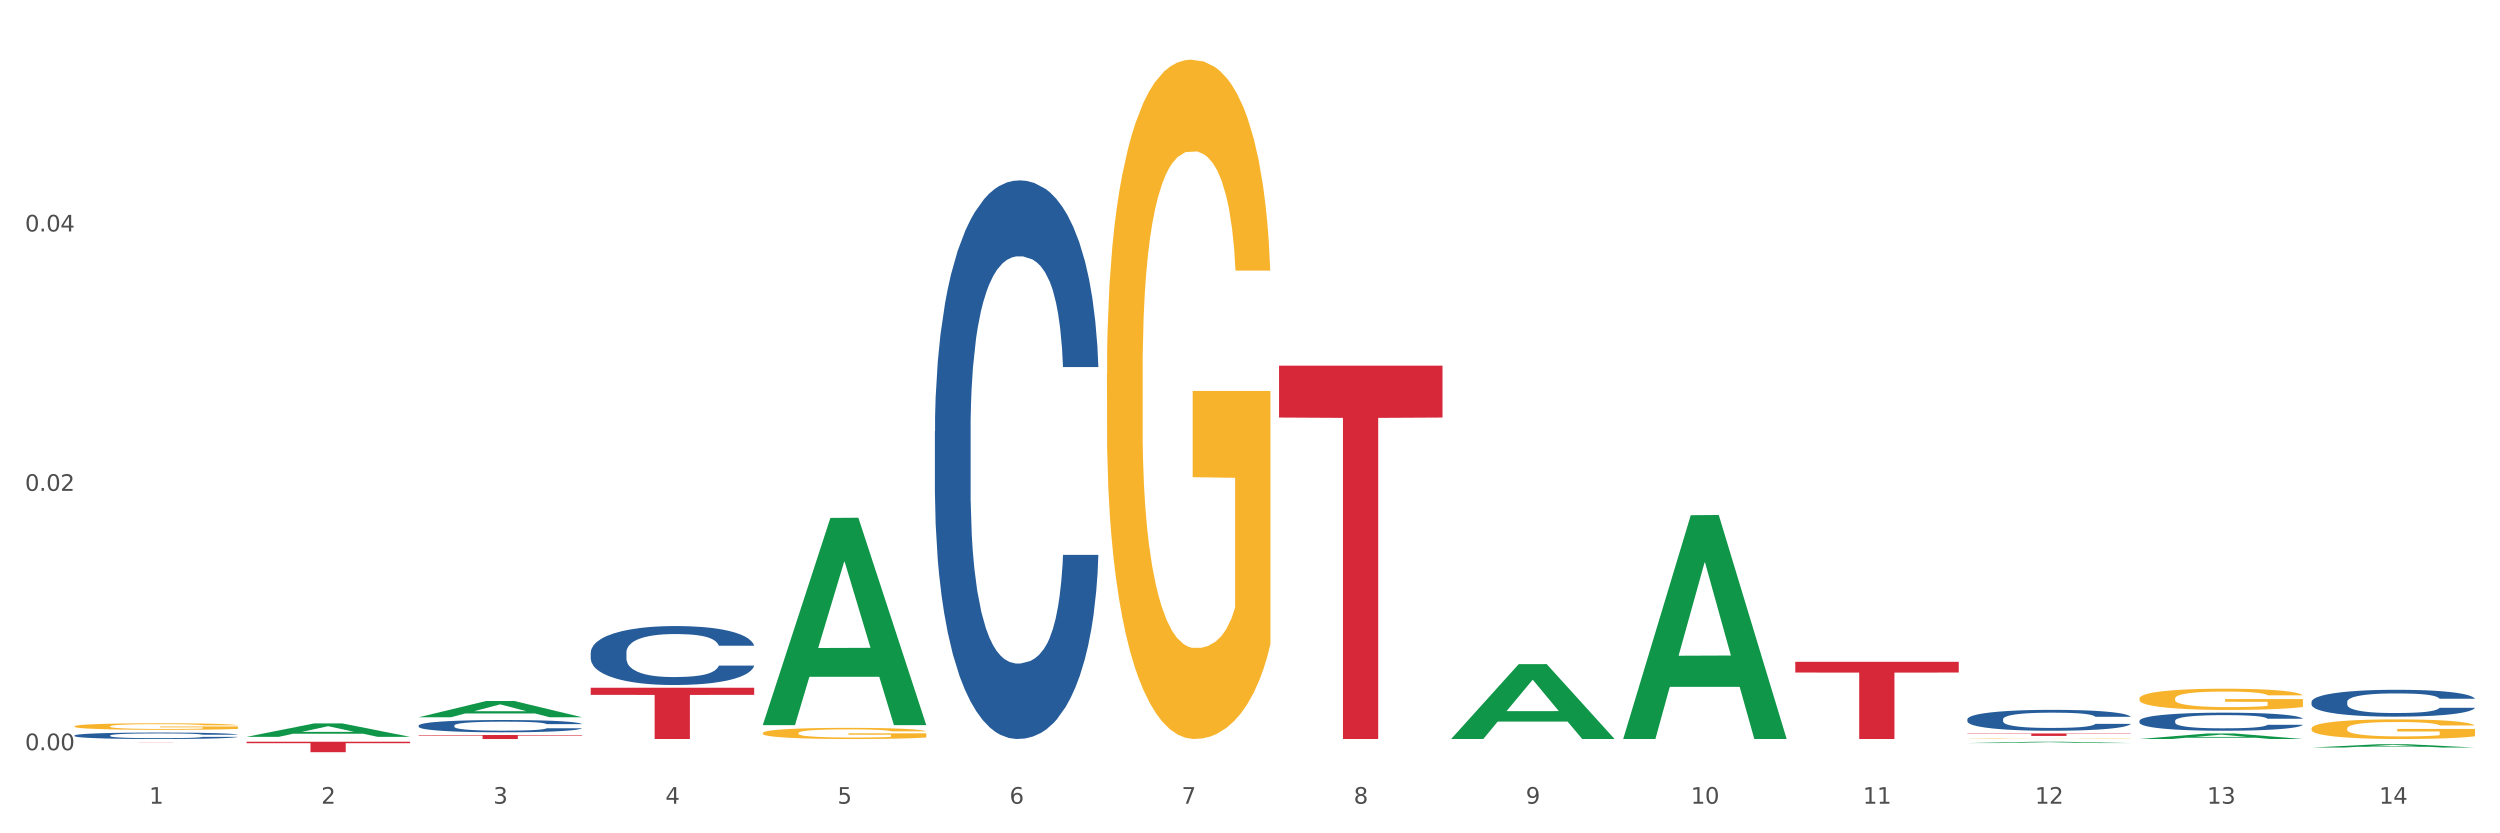 <?xml version="1.0" encoding="utf-8" standalone="no"?>
<!DOCTYPE svg PUBLIC "-//W3C//DTD SVG 1.1//EN"
  "http://www.w3.org/Graphics/SVG/1.1/DTD/svg11.dtd">
<svg xmlns:xlink="http://www.w3.org/1999/xlink" width="1080pt" height="360pt" viewBox="0 0 1080 360" xmlns="http://www.w3.org/2000/svg" version="1.1">
 <rect x="0" y="0" width="1080" height="360" fill="#333333" stroke="none"/>
 <defs>
  <style type="text/css">*{stroke-linejoin: round; stroke-linecap: butt}</style>
 </defs>
 <g id="figure_1">
  <g id="patch_1">
   <path d="M 0 360 
L 1080 360 
L 1080 0 
L 0 0 
z
" style="fill: #ffffff; stroke: #ffffff; stroke-linejoin: miter"/>
  </g>
  <g id="axes_1">
   <g id="matplotlib.axis_1">
    <g id="xtick_1">
     <g id="text_1">
      <!-- 1 -->
      <g style="fill: #4d4d4d" transform="translate(64.432 347.204) scale(0.096 -0.096)">
       <defs>
        <path id="DejaVuSans-31" d="M 794 531 
L 1825 531 
L 1825 4091 
L 703 3866 
L 703 4441 
L 1819 4666 
L 2450 4666 
L 2450 531 
L 3481 531 
L 3481 0 
L 794 0 
L 794 531 
z
" transform="scale(0.016)"/>
       </defs>
       <use xlink:href="#DejaVuSans-31"/>
      </g>
     </g>
    </g>
    <g id="xtick_2">
     <g id="text_2">
      <!-- 2 -->
      <g style="fill: #4d4d4d" transform="translate(138.771 347.204) scale(0.096 -0.096)">
       <defs>
        <path id="DejaVuSans-32" d="M 1228 531 
L 3431 531 
L 3431 0 
L 469 0 
L 469 531 
Q 828 903 1448 1529 
Q 2069 2156 2228 2338 
Q 2531 2678 2651 2914 
Q 2772 3150 2772 3378 
Q 2772 3750 2511 3984 
Q 2250 4219 1831 4219 
Q 1534 4219 1204 4116 
Q 875 4013 500 3803 
L 500 4441 
Q 881 4594 1212 4672 
Q 1544 4750 1819 4750 
Q 2544 4750 2975 4387 
Q 3406 4025 3406 3419 
Q 3406 3131 3298 2873 
Q 3191 2616 2906 2266 
Q 2828 2175 2409 1742 
Q 1991 1309 1228 531 
z
" transform="scale(0.016)"/>
       </defs>
       <use xlink:href="#DejaVuSans-32"/>
      </g>
     </g>
    </g>
    <g id="xtick_3">
     <g id="text_3">
      <!-- 3 -->
      <g style="fill: #4d4d4d" transform="translate(213.109 347.204) scale(0.096 -0.096)">
       <defs>
        <path id="DejaVuSans-33" d="M 2597 2516 
Q 3050 2419 3304 2112 
Q 3559 1806 3559 1356 
Q 3559 666 3084 287 
Q 2609 -91 1734 -91 
Q 1441 -91 1130 -33 
Q 819 25 488 141 
L 488 750 
Q 750 597 1062 519 
Q 1375 441 1716 441 
Q 2309 441 2620 675 
Q 2931 909 2931 1356 
Q 2931 1769 2642 2001 
Q 2353 2234 1838 2234 
L 1294 2234 
L 1294 2753 
L 1863 2753 
Q 2328 2753 2575 2939 
Q 2822 3125 2822 3475 
Q 2822 3834 2567 4026 
Q 2313 4219 1838 4219 
Q 1578 4219 1281 4162 
Q 984 4106 628 3988 
L 628 4550 
Q 988 4650 1302 4700 
Q 1616 4750 1894 4750 
Q 2613 4750 3031 4423 
Q 3450 4097 3450 3541 
Q 3450 3153 3228 2886 
Q 3006 2619 2597 2516 
z
" transform="scale(0.016)"/>
       </defs>
       <use xlink:href="#DejaVuSans-33"/>
      </g>
     </g>
    </g>
    <g id="xtick_4">
     <g id="text_4">
      <!-- 4 -->
      <g style="fill: #4d4d4d" transform="translate(287.448 347.204) scale(0.096 -0.096)">
       <defs>
        <path id="DejaVuSans-34" d="M 2419 4116 
L 825 1625 
L 2419 1625 
L 2419 4116 
z
M 2253 4666 
L 3047 4666 
L 3047 1625 
L 3713 1625 
L 3713 1100 
L 3047 1100 
L 3047 0 
L 2419 0 
L 2419 1100 
L 313 1100 
L 313 1709 
L 2253 4666 
z
" transform="scale(0.016)"/>
       </defs>
       <use xlink:href="#DejaVuSans-34"/>
      </g>
     </g>
    </g>
    <g id="xtick_5">
     <g id="text_5">
      <!-- 5 -->
      <g style="fill: #4d4d4d" transform="translate(361.787 347.204) scale(0.096 -0.096)">
       <defs>
        <path id="DejaVuSans-35" d="M 691 4666 
L 3169 4666 
L 3169 4134 
L 1269 4134 
L 1269 2991 
Q 1406 3038 1543 3061 
Q 1681 3084 1819 3084 
Q 2600 3084 3056 2656 
Q 3513 2228 3513 1497 
Q 3513 744 3044 326 
Q 2575 -91 1722 -91 
Q 1428 -91 1123 -41 
Q 819 9 494 109 
L 494 744 
Q 775 591 1075 516 
Q 1375 441 1709 441 
Q 2250 441 2565 725 
Q 2881 1009 2881 1497 
Q 2881 1984 2565 2268 
Q 2250 2553 1709 2553 
Q 1456 2553 1204 2497 
Q 953 2441 691 2322 
L 691 4666 
z
" transform="scale(0.016)"/>
       </defs>
       <use xlink:href="#DejaVuSans-35"/>
      </g>
     </g>
    </g>
    <g id="xtick_6">
     <g id="text_6">
      <!-- 6 -->
      <g style="fill: #4d4d4d" transform="translate(436.125 347.204) scale(0.096 -0.096)">
       <defs>
        <path id="DejaVuSans-36" d="M 2113 2584 
Q 1688 2584 1439 2293 
Q 1191 2003 1191 1497 
Q 1191 994 1439 701 
Q 1688 409 2113 409 
Q 2538 409 2786 701 
Q 3034 994 3034 1497 
Q 3034 2003 2786 2293 
Q 2538 2584 2113 2584 
z
M 3366 4563 
L 3366 3988 
Q 3128 4100 2886 4159 
Q 2644 4219 2406 4219 
Q 1781 4219 1451 3797 
Q 1122 3375 1075 2522 
Q 1259 2794 1537 2939 
Q 1816 3084 2150 3084 
Q 2853 3084 3261 2657 
Q 3669 2231 3669 1497 
Q 3669 778 3244 343 
Q 2819 -91 2113 -91 
Q 1303 -91 875 529 
Q 447 1150 447 2328 
Q 447 3434 972 4092 
Q 1497 4750 2381 4750 
Q 2619 4750 2861 4703 
Q 3103 4656 3366 4563 
z
" transform="scale(0.016)"/>
       </defs>
       <use xlink:href="#DejaVuSans-36"/>
      </g>
     </g>
    </g>
    <g id="xtick_7">
     <g id="text_7">
      <!-- 7 -->
      <g style="fill: #4d4d4d" transform="translate(510.464 347.204) scale(0.096 -0.096)">
       <defs>
        <path id="DejaVuSans-37" d="M 525 4666 
L 3525 4666 
L 3525 4397 
L 1831 0 
L 1172 0 
L 2766 4134 
L 525 4134 
L 525 4666 
z
" transform="scale(0.016)"/>
       </defs>
       <use xlink:href="#DejaVuSans-37"/>
      </g>
     </g>
    </g>
    <g id="xtick_8">
     <g id="text_8">
      <!-- 8 -->
      <g style="fill: #4d4d4d" transform="translate(584.803 347.204) scale(0.096 -0.096)">
       <defs>
        <path id="DejaVuSans-38" d="M 2034 2216 
Q 1584 2216 1326 1975 
Q 1069 1734 1069 1313 
Q 1069 891 1326 650 
Q 1584 409 2034 409 
Q 2484 409 2743 651 
Q 3003 894 3003 1313 
Q 3003 1734 2745 1975 
Q 2488 2216 2034 2216 
z
M 1403 2484 
Q 997 2584 770 2862 
Q 544 3141 544 3541 
Q 544 4100 942 4425 
Q 1341 4750 2034 4750 
Q 2731 4750 3128 4425 
Q 3525 4100 3525 3541 
Q 3525 3141 3298 2862 
Q 3072 2584 2669 2484 
Q 3125 2378 3379 2068 
Q 3634 1759 3634 1313 
Q 3634 634 3220 271 
Q 2806 -91 2034 -91 
Q 1263 -91 848 271 
Q 434 634 434 1313 
Q 434 1759 690 2068 
Q 947 2378 1403 2484 
z
M 1172 3481 
Q 1172 3119 1398 2916 
Q 1625 2713 2034 2713 
Q 2441 2713 2670 2916 
Q 2900 3119 2900 3481 
Q 2900 3844 2670 4047 
Q 2441 4250 2034 4250 
Q 1625 4250 1398 4047 
Q 1172 3844 1172 3481 
z
" transform="scale(0.016)"/>
       </defs>
       <use xlink:href="#DejaVuSans-38"/>
      </g>
     </g>
    </g>
    <g id="xtick_9">
     <g id="text_9">
      <!-- 9 -->
      <g style="fill: #4d4d4d" transform="translate(659.142 347.204) scale(0.096 -0.096)">
       <defs>
        <path id="DejaVuSans-39" d="M 703 97 
L 703 672 
Q 941 559 1184 500 
Q 1428 441 1663 441 
Q 2288 441 2617 861 
Q 2947 1281 2994 2138 
Q 2813 1869 2534 1725 
Q 2256 1581 1919 1581 
Q 1219 1581 811 2004 
Q 403 2428 403 3163 
Q 403 3881 828 4315 
Q 1253 4750 1959 4750 
Q 2769 4750 3195 4129 
Q 3622 3509 3622 2328 
Q 3622 1225 3098 567 
Q 2575 -91 1691 -91 
Q 1453 -91 1209 -44 
Q 966 3 703 97 
z
M 1959 2075 
Q 2384 2075 2632 2365 
Q 2881 2656 2881 3163 
Q 2881 3666 2632 3958 
Q 2384 4250 1959 4250 
Q 1534 4250 1286 3958 
Q 1038 3666 1038 3163 
Q 1038 2656 1286 2365 
Q 1534 2075 1959 2075 
z
" transform="scale(0.016)"/>
       </defs>
       <use xlink:href="#DejaVuSans-39"/>
      </g>
     </g>
    </g>
    <g id="xtick_10">
     <g id="text_10">
      <!-- 10 -->
      <g style="fill: #4d4d4d" transform="translate(730.426 347.204) scale(0.096 -0.096)">
       <defs>
        <path id="DejaVuSans-30" d="M 2034 4250 
Q 1547 4250 1301 3770 
Q 1056 3291 1056 2328 
Q 1056 1369 1301 889 
Q 1547 409 2034 409 
Q 2525 409 2770 889 
Q 3016 1369 3016 2328 
Q 3016 3291 2770 3770 
Q 2525 4250 2034 4250 
z
M 2034 4750 
Q 2819 4750 3233 4129 
Q 3647 3509 3647 2328 
Q 3647 1150 3233 529 
Q 2819 -91 2034 -91 
Q 1250 -91 836 529 
Q 422 1150 422 2328 
Q 422 3509 836 4129 
Q 1250 4750 2034 4750 
z
" transform="scale(0.016)"/>
       </defs>
       <use xlink:href="#DejaVuSans-31"/>
       <use xlink:href="#DejaVuSans-30" transform="translate(63.623 0)"/>
      </g>
     </g>
    </g>
    <g id="xtick_11">
     <g id="text_11">
      <!-- 11 -->
      <g style="fill: #4d4d4d" transform="translate(804.765 347.204) scale(0.096 -0.096)">
       <use xlink:href="#DejaVuSans-31"/>
       <use xlink:href="#DejaVuSans-31" transform="translate(63.623 0)"/>
      </g>
     </g>
    </g>
    <g id="xtick_12">
     <g id="text_12">
      <!-- 12 -->
      <g style="fill: #4d4d4d" transform="translate(879.104 347.204) scale(0.096 -0.096)">
       <use xlink:href="#DejaVuSans-31"/>
       <use xlink:href="#DejaVuSans-32" transform="translate(63.623 0)"/>
      </g>
     </g>
    </g>
    <g id="xtick_13">
     <g id="text_13">
      <!-- 13 -->
      <g style="fill: #4d4d4d" transform="translate(953.442 347.204) scale(0.096 -0.096)">
       <use xlink:href="#DejaVuSans-31"/>
       <use xlink:href="#DejaVuSans-33" transform="translate(63.623 0)"/>
      </g>
     </g>
    </g>
    <g id="xtick_14">
     <g id="text_14">
      <!-- 14 -->
      <g style="fill: #4d4d4d" transform="translate(1027.781 347.204) scale(0.096 -0.096)">
       <use xlink:href="#DejaVuSans-31"/>
       <use xlink:href="#DejaVuSans-34" transform="translate(63.623 0)"/>
      </g>
     </g>
    </g>
    <g id="xtick_15"/>
    <g id="xtick_16"/>
    <g id="xtick_17"/>
    <g id="xtick_18"/>
    <g id="xtick_19"/>
    <g id="xtick_20"/>
    <g id="xtick_21"/>
    <g id="xtick_22"/>
    <g id="xtick_23"/>
    <g id="xtick_24"/>
    <g id="xtick_25"/>
    <g id="xtick_26"/>
    <g id="xtick_27"/>
   </g>
   <g id="matplotlib.axis_2">
    <g id="ytick_1">
     <g id="text_15">
      <!-- 0.00 -->
      <g style="fill: #4d4d4d" transform="translate(10.8 324.084) scale(0.096 -0.096)">
       <defs>
        <path id="DejaVuSans-2e" d="M 684 794 
L 1344 794 
L 1344 0 
L 684 0 
L 684 794 
z
" transform="scale(0.016)"/>
       </defs>
       <use xlink:href="#DejaVuSans-30"/>
       <use xlink:href="#DejaVuSans-2e" transform="translate(63.623 0)"/>
       <use xlink:href="#DejaVuSans-30" transform="translate(95.41 0)"/>
       <use xlink:href="#DejaVuSans-30" transform="translate(159.033 0)"/>
      </g>
     </g>
    </g>
    <g id="ytick_2">
     <g id="text_16">
      <!-- 0.02 -->
      <g style="fill: #4d4d4d" transform="translate(10.8 212.041) scale(0.096 -0.096)">
       <use xlink:href="#DejaVuSans-30"/>
       <use xlink:href="#DejaVuSans-2e" transform="translate(63.623 0)"/>
       <use xlink:href="#DejaVuSans-30" transform="translate(95.41 0)"/>
       <use xlink:href="#DejaVuSans-32" transform="translate(159.033 0)"/>
      </g>
     </g>
    </g>
    <g id="ytick_3">
     <g id="text_17">
      <!-- 0.04 -->
      <g style="fill: #4d4d4d" transform="translate(10.8 99.997) scale(0.096 -0.096)">
       <use xlink:href="#DejaVuSans-30"/>
       <use xlink:href="#DejaVuSans-2e" transform="translate(63.623 0)"/>
       <use xlink:href="#DejaVuSans-30" transform="translate(95.41 0)"/>
       <use xlink:href="#DejaVuSans-34" transform="translate(159.033 0)"/>
      </g>
     </g>
    </g>
    <g id="ytick_4"/>
    <g id="ytick_5"/>
    <g id="ytick_6"/>
   </g>
   <g id="PolyCollection_1">
    <path d="M 106.514 318.309 
L 106.587 318.303 
L 135.709 312.508 
L 147.795 312.503 
L 177.135 318.32 
L 163.157 318.32 
L 156.823 316.965 
L 126.754 316.965 
L 126.535 316.987 
L 120.42 318.32 
L 106.514 318.32 
L 106.514 318.309 
L 130.54 316.157 
L 153.037 316.152 
L 141.897 313.743 
L 141.752 313.732 
L 141.606 313.748 
L 130.467 316.152 
L 130.54 316.157 
L 106.514 318.309 
z
" clip-path="url(#pa0e591916d)" style="fill: #109648"/>
    <path d="M 180.852 309.852 
L 180.925 309.846 
L 210.048 302.823 
L 222.133 302.817 
L 251.474 309.866 
L 237.495 309.866 
L 231.161 308.224 
L 201.092 308.224 
L 200.874 308.251 
L 194.758 309.866 
L 180.852 309.866 
L 180.852 309.852 
L 204.878 307.245 
L 227.375 307.238 
L 216.236 304.319 
L 216.09 304.306 
L 215.945 304.326 
L 204.806 307.238 
L 204.878 307.245 
L 180.852 309.852 
z
" clip-path="url(#pa0e591916d)" style="fill: #109648"/>
    <path d="M 329.53 313.089 
L 329.603 313.005 
L 358.725 223.739 
L 370.811 223.655 
L 400.152 313.257 
L 386.173 313.257 
L 379.839 292.392 
L 349.77 292.392 
L 349.551 292.729 
L 343.436 313.257 
L 329.53 313.257 
L 329.53 313.089 
L 353.556 279.94 
L 376.053 279.856 
L 364.914 242.753 
L 364.768 242.585 
L 364.622 242.837 
L 353.483 279.856 
L 353.556 279.94 
L 329.53 313.089 
z
" clip-path="url(#pa0e591916d)" style="fill: #109648"/>
    <path d="M 626.885 319.198 
L 626.957 319.167 
L 656.08 286.919 
L 668.166 286.889 
L 697.506 319.258 
L 683.528 319.258 
L 677.194 311.721 
L 647.125 311.721 
L 646.906 311.842 
L 640.791 319.258 
L 626.885 319.258 
L 626.885 319.198 
L 650.911 307.222 
L 673.408 307.192 
L 662.268 293.788 
L 662.123 293.728 
L 661.977 293.819 
L 650.838 307.192 
L 650.911 307.222 
L 626.885 319.198 
z
" clip-path="url(#pa0e591916d)" style="fill: #109648"/>
    <path d="M 701.223 319.077 
L 701.296 318.986 
L 730.419 222.568 
L 742.504 222.477 
L 771.845 319.258 
L 757.866 319.258 
L 751.532 296.722 
L 721.463 296.722 
L 721.245 297.085 
L 715.129 319.258 
L 701.223 319.258 
L 701.223 319.077 
L 725.249 283.272 
L 747.746 283.181 
L 736.607 243.106 
L 736.461 242.924 
L 736.316 243.197 
L 725.177 283.181 
L 725.249 283.272 
L 701.223 319.077 
z
" clip-path="url(#pa0e591916d)" style="fill: #109648"/>
    <path d="M 849.901 321 
L 849.974 320.999 
L 879.096 320.438 
L 891.182 320.437 
L 920.523 321.001 
L 906.544 321.001 
L 900.21 320.87 
L 870.141 320.87 
L 869.922 320.872 
L 863.807 321.001 
L 849.901 321.001 
L 849.901 321 
L 873.927 320.791 
L 896.424 320.791 
L 885.284 320.557 
L 885.139 320.556 
L 884.993 320.558 
L 873.854 320.791 
L 873.927 320.791 
L 849.901 321 
z
" clip-path="url(#pa0e591916d)" style="fill: #109648"/>
    <path d="M 924.24 319.254 
L 924.312 319.252 
L 953.435 316.866 
L 965.52 316.864 
L 994.861 319.258 
L 980.883 319.258 
L 974.548 318.701 
L 944.48 318.701 
L 944.261 318.71 
L 938.145 319.258 
L 924.24 319.258 
L 924.24 319.254 
L 948.265 318.368 
L 970.763 318.366 
L 959.623 317.374 
L 959.478 317.37 
L 959.332 317.376 
L 948.193 318.366 
L 948.265 318.368 
L 924.24 319.254 
z
" clip-path="url(#pa0e591916d)" style="fill: #109648"/>
    <path d="M 998.578 322.942 
L 998.651 322.94 
L 1027.773 321.482 
L 1039.859 321.481 
L 1069.2 322.944 
L 1055.221 322.944 
L 1048.887 322.604 
L 1018.818 322.604 
L 1018.6 322.609 
L 1012.484 322.944 
L 998.578 322.944 
L 998.578 322.942 
L 1022.604 322.4 
L 1045.101 322.399 
L 1033.962 321.793 
L 1033.816 321.79 
L 1033.671 321.794 
L 1022.531 322.399 
L 1022.604 322.4 
L 998.578 322.942 
z
" clip-path="url(#pa0e591916d)" style="fill: #109648"/>
    <path d="M 924.24 301.762 
L 924.323 301.754 
L 924.323 301.452 
L 924.49 301.192 
L 925.323 300.564 
L 926.574 300.045 
L 927.491 299.769 
L 928.408 299.543 
L 929.492 299.316 
L 930.826 299.082 
L 933.244 298.739 
L 934.745 298.563 
L 936.58 298.378 
L 939.915 298.11 
L 942.333 297.96 
L 944.834 297.834 
L 948.92 297.683 
L 951.588 297.616 
L 954.423 297.566 
L 957.841 297.533 
L 960.426 297.524 
L 966.096 297.549 
L 970.932 297.625 
L 973.266 297.683 
L 976.268 297.784 
L 977.852 297.851 
L 980.437 297.985 
L 983.105 298.161 
L 984.939 298.311 
L 987.691 298.596 
L 989.775 298.881 
L 991.693 299.233 
L 992.693 299.476 
L 993.444 299.702 
L 994.111 299.961 
L 994.778 300.372 
L 979.77 300.372 
L 979.186 300.079 
L 978.269 299.802 
L 976.935 299.534 
L 975.768 299.367 
L 973.766 299.157 
L 971.932 299.023 
L 970.014 298.923 
L 967.68 298.839 
L 965.845 298.797 
L 963.261 298.764 
L 958.175 298.772 
L 954.756 298.839 
L 952.422 298.923 
L 950.921 298.998 
L 949.587 299.082 
L 948.086 299.199 
L 946.335 299.375 
L 945.084 299.534 
L 943.834 299.735 
L 942.833 299.936 
L 941.916 300.171 
L 941.165 300.422 
L 940.582 300.682 
L 940.081 301 
L 939.665 301.527 
L 939.665 302.675 
L 939.831 302.934 
L 940.248 303.278 
L 940.749 303.537 
L 941.582 303.847 
L 942.333 304.057 
L 943.75 304.358 
L 945.334 304.609 
L 946.585 304.769 
L 947.836 304.903 
L 950.004 305.087 
L 952.422 305.238 
L 954.506 305.33 
L 957.341 305.413 
L 959.259 305.447 
L 960.926 305.464 
L 965.012 305.464 
L 967.93 305.439 
L 971.182 305.38 
L 973.683 305.305 
L 975.768 305.212 
L 978.102 305.062 
L 979.603 304.919 
L 979.603 303.169 
L 961.26 303.161 
L 961.26 301.996 
L 994.861 301.996 
L 994.861 305.413 
L 993.444 305.589 
L 991.86 305.748 
L 990.192 305.891 
L 987.691 306.067 
L 984.689 306.234 
L 982.021 306.351 
L 979.186 306.452 
L 975.851 306.544 
L 971.515 306.628 
L 968.847 306.661 
L 965.512 306.686 
L 961.593 306.695 
L 958.175 306.678 
L 954.84 306.636 
L 951.338 306.561 
L 947.919 306.452 
L 945.334 306.343 
L 942.75 306.209 
L 939.998 306.033 
L 937.83 305.866 
L 936.163 305.715 
L 934.328 305.522 
L 932.327 305.271 
L 930.826 305.045 
L 929.492 304.81 
L 928.075 304.509 
L 927.074 304.249 
L 926.074 303.923 
L 925.49 303.68 
L 924.823 303.303 
L 924.323 302.775 
L 924.24 301.762 
z
" clip-path="url(#pa0e591916d)" style="fill: #f7b32b"/>
    <path d="M 998.578 314.693 
L 998.662 314.685 
L 998.662 314.406 
L 998.828 314.166 
L 999.662 313.584 
L 1000.913 313.104 
L 1001.83 312.848 
L 1002.747 312.639 
L 1003.831 312.429 
L 1005.165 312.212 
L 1007.583 311.894 
L 1009.084 311.732 
L 1010.918 311.561 
L 1014.253 311.313 
L 1016.671 311.174 
L 1019.173 311.057 
L 1023.258 310.918 
L 1025.926 310.856 
L 1028.761 310.809 
L 1032.18 310.778 
L 1034.765 310.77 
L 1040.434 310.794 
L 1045.27 310.863 
L 1047.605 310.918 
L 1050.607 311.011 
L 1052.191 311.073 
L 1054.775 311.197 
L 1057.444 311.36 
L 1059.278 311.499 
L 1062.029 311.763 
L 1064.114 312.026 
L 1066.032 312.352 
L 1067.032 312.577 
L 1067.783 312.786 
L 1068.45 313.026 
L 1069.117 313.406 
L 1054.108 313.406 
L 1053.525 313.135 
L 1052.608 312.879 
L 1051.274 312.631 
L 1050.106 312.476 
L 1048.105 312.282 
L 1046.271 312.158 
L 1044.353 312.065 
L 1042.019 311.987 
L 1040.184 311.949 
L 1037.599 311.918 
L 1032.513 311.925 
L 1029.095 311.987 
L 1026.76 312.065 
L 1025.259 312.135 
L 1023.925 312.212 
L 1022.425 312.321 
L 1020.674 312.484 
L 1019.423 312.631 
L 1018.172 312.817 
L 1017.172 313.003 
L 1016.255 313.22 
L 1015.504 313.452 
L 1014.92 313.693 
L 1014.42 313.987 
L 1014.003 314.476 
L 1014.003 315.538 
L 1014.17 315.778 
L 1014.587 316.096 
L 1015.087 316.336 
L 1015.921 316.623 
L 1016.671 316.817 
L 1018.089 317.096 
L 1019.673 317.328 
L 1020.924 317.476 
L 1022.174 317.6 
L 1024.342 317.77 
L 1026.76 317.91 
L 1028.845 317.995 
L 1031.68 318.072 
L 1033.597 318.103 
L 1035.265 318.119 
L 1039.35 318.119 
L 1042.269 318.096 
L 1045.52 318.041 
L 1048.022 317.972 
L 1050.106 317.886 
L 1052.441 317.747 
L 1053.942 317.615 
L 1053.942 315.995 
L 1035.598 315.987 
L 1035.598 314.91 
L 1069.2 314.91 
L 1069.2 318.072 
L 1067.783 318.235 
L 1066.198 318.382 
L 1064.531 318.514 
L 1062.029 318.677 
L 1059.028 318.832 
L 1056.36 318.941 
L 1053.525 319.034 
L 1050.19 319.119 
L 1045.854 319.196 
L 1043.186 319.227 
L 1039.851 319.251 
L 1035.932 319.258 
L 1032.513 319.243 
L 1029.178 319.204 
L 1025.676 319.134 
L 1022.258 319.034 
L 1019.673 318.933 
L 1017.088 318.809 
L 1014.337 318.646 
L 1012.169 318.491 
L 1010.501 318.351 
L 1008.667 318.173 
L 1006.666 317.941 
L 1005.165 317.731 
L 1003.831 317.514 
L 1002.414 317.235 
L 1001.413 316.995 
L 1000.413 316.693 
L 999.829 316.468 
L 999.162 316.119 
L 998.662 315.631 
L 998.578 314.693 
z
" clip-path="url(#pa0e591916d)" style="fill: #f7b32b"/>
    <path d="M 255.191 281.9 
L 255.275 281.876 
L 255.275 281.225 
L 255.525 280.341 
L 256.443 278.713 
L 257.612 277.481 
L 259.615 276.039 
L 260.701 275.434 
L 262.12 274.759 
L 265.041 273.666 
L 268.381 272.736 
L 270.718 272.224 
L 272.471 271.899 
L 276.394 271.317 
L 278.648 271.061 
L 280.986 270.852 
L 282.989 270.712 
L 286.328 270.55 
L 288.999 270.48 
L 292.088 270.457 
L 294.676 270.48 
L 298.098 270.573 
L 303.107 270.852 
L 305.027 271.015 
L 307.615 271.294 
L 310.286 271.666 
L 312.457 272.038 
L 314.961 272.573 
L 317.549 273.271 
L 320.053 274.155 
L 321.806 274.969 
L 323.225 275.829 
L 324.477 276.876 
L 325.396 278.016 
L 325.813 278.969 
L 310.537 278.969 
L 310.119 278.109 
L 309.284 277.178 
L 308.45 276.55 
L 307.531 276.039 
L 306.112 275.457 
L 304.86 275.085 
L 302.773 274.643 
L 300.853 274.364 
L 299.267 274.201 
L 297.347 274.062 
L 293.257 273.922 
L 290.335 273.922 
L 288.499 273.969 
L 286.245 274.085 
L 284.325 274.248 
L 282.071 274.527 
L 280.318 274.829 
L 278.565 275.225 
L 277.563 275.504 
L 276.06 276.015 
L 275.059 276.434 
L 273.723 277.155 
L 272.972 277.667 
L 271.636 278.992 
L 271.052 279.969 
L 270.801 280.644 
L 270.634 281.388 
L 270.634 285.016 
L 271.135 286.644 
L 271.553 287.342 
L 272.22 288.133 
L 273.473 289.156 
L 275.309 290.157 
L 277.229 290.878 
L 278.815 291.319 
L 280.318 291.645 
L 281.82 291.901 
L 283.657 292.134 
L 285.159 292.273 
L 287.413 292.413 
L 290.085 292.482 
L 292.172 292.482 
L 296.429 292.366 
L 298.349 292.25 
L 300.185 292.087 
L 302.189 291.831 
L 303.775 291.552 
L 304.693 291.343 
L 306.196 290.901 
L 307.364 290.436 
L 308.366 289.901 
L 309.034 289.436 
L 309.785 288.738 
L 310.37 287.947 
L 310.537 287.528 
L 325.813 287.528 
L 325.479 288.366 
L 324.895 289.18 
L 323.726 290.273 
L 322.808 290.901 
L 321.389 291.668 
L 319.886 292.32 
L 317.799 293.041 
L 315.879 293.576 
L 313.876 294.041 
L 311.705 294.459 
L 307.782 295.041 
L 306.363 295.204 
L 303.358 295.483 
L 301.02 295.646 
L 297.598 295.808 
L 294.092 295.901 
L 290.419 295.925 
L 287.163 295.878 
L 283.573 295.739 
L 281.32 295.599 
L 278.815 295.39 
L 275.893 295.064 
L 273.139 294.669 
L 270.551 294.204 
L 268.13 293.669 
L 265.876 293.064 
L 262.955 292.064 
L 260.784 291.087 
L 259.198 290.18 
L 258.113 289.412 
L 257.028 288.435 
L 256.443 287.761 
L 255.525 286.133 
L 255.191 284.621 
L 255.191 281.9 
z
" clip-path="url(#pa0e591916d)" style="fill: #255c99"/>
    <path d="M 403.869 186.357 
L 403.952 186.136 
L 403.952 179.965 
L 404.202 171.59 
L 405.121 156.162 
L 406.289 144.481 
L 408.293 130.816 
L 409.378 125.085 
L 410.797 118.694 
L 413.719 108.335 
L 417.058 99.519 
L 419.395 94.67 
L 421.148 91.585 
L 425.072 86.075 
L 427.326 83.65 
L 429.663 81.667 
L 431.666 80.344 
L 435.006 78.801 
L 437.677 78.14 
L 440.766 77.92 
L 443.353 78.14 
L 446.776 79.022 
L 451.785 81.667 
L 453.704 83.209 
L 456.292 85.854 
L 458.964 89.381 
L 461.134 92.907 
L 463.638 97.976 
L 466.226 104.588 
L 468.73 112.963 
L 470.483 120.677 
L 471.903 128.832 
L 473.155 138.75 
L 474.073 149.55 
L 474.49 158.586 
L 459.214 158.586 
L 458.797 150.432 
L 457.962 141.615 
L 457.127 135.665 
L 456.209 130.816 
L 454.79 125.306 
L 453.538 121.779 
L 451.451 117.592 
L 449.531 114.947 
L 447.945 113.404 
L 446.025 112.082 
L 441.934 110.759 
L 439.012 110.759 
L 437.176 111.2 
L 434.922 112.302 
L 433.002 113.845 
L 430.748 116.49 
L 428.995 119.355 
L 427.242 123.102 
L 426.24 125.747 
L 424.738 130.595 
L 423.736 134.563 
L 422.401 141.395 
L 421.649 146.244 
L 420.314 158.807 
L 419.729 168.064 
L 419.479 174.455 
L 419.312 181.508 
L 419.312 215.89 
L 419.813 231.319 
L 420.23 237.931 
L 420.898 245.424 
L 422.15 255.122 
L 423.987 264.599 
L 425.907 271.431 
L 427.493 275.619 
L 428.995 278.705 
L 430.498 281.129 
L 432.334 283.333 
L 433.837 284.655 
L 436.091 285.978 
L 438.762 286.639 
L 440.849 286.639 
L 445.106 285.537 
L 447.026 284.435 
L 448.863 282.892 
L 450.866 280.468 
L 452.452 277.823 
L 453.371 275.839 
L 454.873 271.652 
L 456.042 267.244 
L 457.044 262.175 
L 457.711 257.767 
L 458.463 251.155 
L 459.047 243.661 
L 459.214 239.694 
L 474.49 239.694 
L 474.156 247.628 
L 473.572 255.342 
L 472.403 265.701 
L 471.485 271.652 
L 470.066 278.925 
L 468.563 285.096 
L 466.477 291.929 
L 464.557 296.998 
L 462.553 301.406 
L 460.383 305.373 
L 456.459 310.883 
L 455.04 312.426 
L 452.035 315.071 
L 449.698 316.614 
L 446.275 318.156 
L 442.769 319.038 
L 439.096 319.258 
L 435.84 318.818 
L 432.251 317.495 
L 429.997 316.173 
L 427.493 314.189 
L 424.571 311.104 
L 421.816 307.357 
L 419.228 302.949 
L 416.808 297.88 
L 414.554 292.149 
L 411.632 282.672 
L 409.462 273.415 
L 407.875 264.819 
L 406.79 257.546 
L 405.705 248.289 
L 405.121 241.898 
L 404.202 226.47 
L 403.869 212.144 
L 403.869 186.357 
z
" clip-path="url(#pa0e591916d)" style="fill: #255c99"/>
    <path d="M 32.175 317.718 
L 32.258 317.715 
L 32.258 317.644 
L 32.509 317.547 
L 33.427 317.368 
L 34.596 317.233 
L 36.599 317.074 
L 37.684 317.008 
L 39.104 316.934 
L 42.025 316.814 
L 45.364 316.712 
L 47.702 316.655 
L 49.455 316.62 
L 53.378 316.556 
L 55.632 316.528 
L 57.969 316.505 
L 59.973 316.489 
L 63.312 316.471 
L 65.983 316.464 
L 69.072 316.461 
L 71.66 316.464 
L 75.082 316.474 
L 80.091 316.505 
L 82.011 316.522 
L 84.599 316.553 
L 87.27 316.594 
L 89.44 316.635 
L 91.945 316.694 
L 94.533 316.77 
L 97.037 316.867 
L 98.79 316.957 
L 100.209 317.051 
L 101.461 317.166 
L 102.379 317.291 
L 102.797 317.396 
L 87.52 317.396 
L 87.103 317.302 
L 86.268 317.199 
L 85.434 317.13 
L 84.515 317.074 
L 83.096 317.01 
L 81.844 316.97 
L 79.757 316.921 
L 77.837 316.89 
L 76.251 316.872 
L 74.331 316.857 
L 70.241 316.842 
L 67.319 316.842 
L 65.482 316.847 
L 63.229 316.86 
L 61.309 316.878 
L 59.055 316.908 
L 57.302 316.941 
L 55.549 316.985 
L 54.547 317.015 
L 53.044 317.072 
L 52.043 317.118 
L 50.707 317.197 
L 49.956 317.253 
L 48.62 317.399 
L 48.036 317.506 
L 47.785 317.58 
L 47.618 317.662 
L 47.618 318.06 
L 48.119 318.239 
L 48.537 318.316 
L 49.204 318.403 
L 50.457 318.515 
L 52.293 318.625 
L 54.213 318.704 
L 55.799 318.753 
L 57.302 318.788 
L 58.804 318.816 
L 60.641 318.842 
L 62.143 318.857 
L 64.397 318.873 
L 67.069 318.88 
L 69.155 318.88 
L 73.413 318.868 
L 75.333 318.855 
L 77.169 318.837 
L 79.173 318.809 
L 80.759 318.778 
L 81.677 318.755 
L 83.18 318.707 
L 84.348 318.656 
L 85.35 318.597 
L 86.018 318.546 
L 86.769 318.469 
L 87.353 318.382 
L 87.52 318.336 
L 102.797 318.336 
L 102.463 318.428 
L 101.879 318.518 
L 100.71 318.638 
L 99.792 318.707 
L 98.372 318.791 
L 96.87 318.862 
L 94.783 318.942 
L 92.863 319 
L 90.86 319.051 
L 88.689 319.097 
L 84.766 319.161 
L 83.347 319.179 
L 80.341 319.21 
L 78.004 319.228 
L 74.581 319.246 
L 71.075 319.256 
L 67.402 319.258 
L 64.147 319.253 
L 60.557 319.238 
L 58.303 319.223 
L 55.799 319.2 
L 52.877 319.164 
L 50.123 319.12 
L 47.535 319.069 
L 45.114 319.011 
L 42.86 318.944 
L 39.938 318.834 
L 37.768 318.727 
L 36.182 318.627 
L 35.097 318.543 
L 34.011 318.436 
L 33.427 318.362 
L 32.509 318.183 
L 32.175 318.017 
L 32.175 317.718 
z
" clip-path="url(#pa0e591916d)" style="fill: #255c99"/>
    <path d="M 180.852 313.431 
L 180.936 313.426 
L 180.936 313.29 
L 181.186 313.106 
L 182.105 312.766 
L 183.273 312.509 
L 185.277 312.209 
L 186.362 312.082 
L 187.781 311.942 
L 190.703 311.714 
L 194.042 311.52 
L 196.379 311.413 
L 198.132 311.345 
L 202.056 311.224 
L 204.31 311.171 
L 206.647 311.127 
L 208.65 311.098 
L 211.989 311.064 
L 214.661 311.049 
L 217.749 311.044 
L 220.337 311.049 
L 223.76 311.069 
L 228.768 311.127 
L 230.688 311.161 
L 233.276 311.219 
L 235.947 311.297 
L 238.118 311.374 
L 240.622 311.486 
L 243.21 311.631 
L 245.714 311.816 
L 247.467 311.985 
L 248.886 312.165 
L 250.139 312.383 
L 251.057 312.621 
L 251.474 312.82 
L 236.198 312.82 
L 235.78 312.64 
L 234.946 312.446 
L 234.111 312.315 
L 233.193 312.209 
L 231.774 312.087 
L 230.521 312.01 
L 228.434 311.917 
L 226.514 311.859 
L 224.928 311.825 
L 223.008 311.796 
L 218.918 311.767 
L 215.996 311.767 
L 214.16 311.777 
L 211.906 311.801 
L 209.986 311.835 
L 207.732 311.893 
L 205.979 311.956 
L 204.226 312.039 
L 203.224 312.097 
L 201.722 312.204 
L 200.72 312.291 
L 199.384 312.441 
L 198.633 312.548 
L 197.297 312.825 
L 196.713 313.028 
L 196.463 313.169 
L 196.296 313.324 
L 196.296 314.081 
L 196.797 314.42 
L 197.214 314.566 
L 197.882 314.731 
L 199.134 314.944 
L 200.97 315.153 
L 202.89 315.303 
L 204.476 315.395 
L 205.979 315.463 
L 207.482 315.516 
L 209.318 315.565 
L 210.821 315.594 
L 213.075 315.623 
L 215.746 315.638 
L 217.833 315.638 
L 222.09 315.613 
L 224.01 315.589 
L 225.847 315.555 
L 227.85 315.502 
L 229.436 315.444 
L 230.354 315.4 
L 231.857 315.308 
L 233.026 315.211 
L 234.027 315.099 
L 234.695 315.002 
L 235.447 314.857 
L 236.031 314.692 
L 236.198 314.605 
L 251.474 314.605 
L 251.14 314.779 
L 250.556 314.949 
L 249.387 315.177 
L 248.469 315.308 
L 247.05 315.468 
L 245.547 315.604 
L 243.46 315.754 
L 241.54 315.866 
L 239.537 315.963 
L 237.367 316.05 
L 233.443 316.171 
L 232.024 316.205 
L 229.019 316.263 
L 226.681 316.297 
L 223.259 316.331 
L 219.753 316.351 
L 216.08 316.356 
L 212.824 316.346 
L 209.235 316.317 
L 206.981 316.288 
L 204.476 316.244 
L 201.555 316.176 
L 198.8 316.094 
L 196.212 315.997 
L 193.791 315.885 
L 191.538 315.759 
L 188.616 315.55 
L 186.445 315.347 
L 184.859 315.158 
L 183.774 314.997 
L 182.689 314.794 
L 182.105 314.653 
L 181.186 314.314 
L 180.852 313.998 
L 180.852 313.431 
z
" clip-path="url(#pa0e591916d)" style="fill: #255c99"/>
    <path d="M 924.24 311.383 
L 924.323 311.376 
L 924.323 311.176 
L 924.573 310.905 
L 925.492 310.406 
L 926.66 310.028 
L 928.664 309.586 
L 929.749 309.4 
L 931.168 309.193 
L 934.09 308.858 
L 937.429 308.573 
L 939.766 308.416 
L 941.519 308.316 
L 945.443 308.137 
L 947.697 308.059 
L 950.034 307.995 
L 952.037 307.952 
L 955.377 307.902 
L 958.048 307.881 
L 961.136 307.874 
L 963.724 307.881 
L 967.147 307.909 
L 972.155 307.995 
L 974.075 308.045 
L 976.663 308.13 
L 979.335 308.244 
L 981.505 308.359 
L 984.009 308.523 
L 986.597 308.737 
L 989.101 309.008 
L 990.854 309.257 
L 992.273 309.521 
L 993.526 309.842 
L 994.444 310.192 
L 994.861 310.484 
L 979.585 310.484 
L 979.168 310.221 
L 978.333 309.935 
L 977.498 309.743 
L 976.58 309.586 
L 975.161 309.407 
L 973.908 309.293 
L 971.822 309.158 
L 969.902 309.072 
L 968.316 309.022 
L 966.396 308.979 
L 962.305 308.936 
L 959.383 308.936 
L 957.547 308.951 
L 955.293 308.986 
L 953.373 309.036 
L 951.119 309.122 
L 949.366 309.215 
L 947.613 309.336 
L 946.611 309.422 
L 945.109 309.578 
L 944.107 309.707 
L 942.771 309.928 
L 942.02 310.085 
L 940.685 310.492 
L 940.1 310.791 
L 939.85 310.998 
L 939.683 311.226 
L 939.683 312.339 
L 940.184 312.839 
L 940.601 313.053 
L 941.269 313.295 
L 942.521 313.609 
L 944.358 313.916 
L 946.278 314.137 
L 947.864 314.272 
L 949.366 314.372 
L 950.869 314.451 
L 952.705 314.522 
L 954.208 314.565 
L 956.462 314.608 
L 959.133 314.629 
L 961.22 314.629 
L 965.477 314.593 
L 967.397 314.558 
L 969.234 314.508 
L 971.237 314.429 
L 972.823 314.344 
L 973.742 314.28 
L 975.244 314.144 
L 976.413 314.001 
L 977.415 313.837 
L 978.082 313.695 
L 978.834 313.481 
L 979.418 313.238 
L 979.585 313.11 
L 994.861 313.11 
L 994.527 313.366 
L 993.943 313.616 
L 992.774 313.951 
L 991.856 314.144 
L 990.437 314.379 
L 988.934 314.579 
L 986.847 314.8 
L 984.927 314.964 
L 982.924 315.107 
L 980.754 315.236 
L 976.83 315.414 
L 975.411 315.464 
L 972.406 315.549 
L 970.069 315.599 
L 966.646 315.649 
L 963.14 315.678 
L 959.467 315.685 
L 956.211 315.671 
L 952.622 315.628 
L 950.368 315.585 
L 947.864 315.521 
L 944.942 315.421 
L 942.187 315.3 
L 939.599 315.157 
L 937.178 314.993 
L 934.925 314.807 
L 932.003 314.501 
L 929.832 314.201 
L 928.246 313.923 
L 927.161 313.687 
L 926.076 313.388 
L 925.492 313.181 
L 924.573 312.682 
L 924.24 312.218 
L 924.24 311.383 
z
" clip-path="url(#pa0e591916d)" style="fill: #255c99"/>
    <path d="M 849.901 310.712 
L 849.984 310.703 
L 849.984 310.472 
L 850.235 310.159 
L 851.153 309.581 
L 852.322 309.144 
L 854.325 308.633 
L 855.41 308.418 
L 856.829 308.179 
L 859.751 307.791 
L 863.09 307.461 
L 865.428 307.28 
L 867.181 307.164 
L 871.104 306.958 
L 873.358 306.867 
L 875.695 306.793 
L 877.699 306.743 
L 881.038 306.686 
L 883.709 306.661 
L 886.798 306.653 
L 889.386 306.661 
L 892.808 306.694 
L 897.817 306.793 
L 899.737 306.851 
L 902.325 306.95 
L 904.996 307.082 
L 907.166 307.214 
L 909.671 307.403 
L 912.258 307.651 
L 914.763 307.964 
L 916.516 308.253 
L 917.935 308.558 
L 919.187 308.93 
L 920.105 309.334 
L 920.523 309.672 
L 905.246 309.672 
L 904.829 309.367 
L 903.994 309.037 
L 903.159 308.814 
L 902.241 308.633 
L 900.822 308.426 
L 899.57 308.294 
L 897.483 308.138 
L 895.563 308.039 
L 893.977 307.981 
L 892.057 307.931 
L 887.966 307.882 
L 885.045 307.882 
L 883.208 307.898 
L 880.954 307.94 
L 879.034 307.997 
L 876.78 308.096 
L 875.027 308.204 
L 873.274 308.344 
L 872.273 308.443 
L 870.77 308.624 
L 869.768 308.773 
L 868.433 309.029 
L 867.681 309.21 
L 866.346 309.68 
L 865.761 310.027 
L 865.511 310.266 
L 865.344 310.53 
L 865.344 311.817 
L 865.845 312.395 
L 866.262 312.642 
L 866.93 312.923 
L 868.182 313.286 
L 870.019 313.641 
L 871.939 313.896 
L 873.525 314.053 
L 875.027 314.169 
L 876.53 314.259 
L 878.367 314.342 
L 879.869 314.391 
L 882.123 314.441 
L 884.794 314.466 
L 886.881 314.466 
L 891.139 314.424 
L 893.059 314.383 
L 894.895 314.325 
L 896.899 314.235 
L 898.485 314.136 
L 899.403 314.061 
L 900.905 313.905 
L 902.074 313.74 
L 903.076 313.55 
L 903.744 313.385 
L 904.495 313.137 
L 905.079 312.857 
L 905.246 312.708 
L 920.523 312.708 
L 920.189 313.005 
L 919.604 313.294 
L 918.436 313.682 
L 917.517 313.905 
L 916.098 314.177 
L 914.596 314.408 
L 912.509 314.664 
L 910.589 314.853 
L 908.585 315.018 
L 906.415 315.167 
L 902.491 315.373 
L 901.072 315.431 
L 898.067 315.53 
L 895.73 315.588 
L 892.307 315.645 
L 888.801 315.678 
L 885.128 315.687 
L 881.873 315.67 
L 878.283 315.621 
L 876.029 315.571 
L 873.525 315.497 
L 870.603 315.381 
L 867.848 315.241 
L 865.261 315.076 
L 862.84 314.886 
L 860.586 314.672 
L 857.664 314.317 
L 855.494 313.971 
L 853.908 313.649 
L 852.823 313.377 
L 851.737 313.03 
L 851.153 312.791 
L 850.235 312.213 
L 849.901 311.677 
L 849.901 310.712 
z
" clip-path="url(#pa0e591916d)" style="fill: #255c99"/>
    <path d="M 998.578 303.2 
L 998.662 303.189 
L 998.662 302.892 
L 998.912 302.489 
L 999.83 301.747 
L 1000.999 301.186 
L 1003.003 300.528 
L 1004.088 300.253 
L 1005.507 299.945 
L 1008.429 299.447 
L 1011.768 299.023 
L 1014.105 298.79 
L 1015.858 298.642 
L 1019.781 298.377 
L 1022.035 298.26 
L 1024.373 298.165 
L 1026.376 298.101 
L 1029.715 298.027 
L 1032.387 297.995 
L 1035.475 297.984 
L 1038.063 297.995 
L 1041.486 298.037 
L 1046.494 298.165 
L 1048.414 298.239 
L 1051.002 298.366 
L 1053.673 298.536 
L 1055.844 298.705 
L 1058.348 298.949 
L 1060.936 299.267 
L 1063.44 299.67 
L 1065.193 300.041 
L 1066.612 300.433 
L 1067.864 300.91 
L 1068.783 301.429 
L 1069.2 301.864 
L 1053.924 301.864 
L 1053.506 301.472 
L 1052.671 301.048 
L 1051.837 300.762 
L 1050.918 300.528 
L 1049.499 300.263 
L 1048.247 300.094 
L 1046.16 299.892 
L 1044.24 299.765 
L 1042.654 299.691 
L 1040.734 299.627 
L 1036.644 299.564 
L 1033.722 299.564 
L 1031.886 299.585 
L 1029.632 299.638 
L 1027.712 299.712 
L 1025.458 299.839 
L 1023.705 299.977 
L 1021.952 300.157 
L 1020.95 300.285 
L 1019.448 300.518 
L 1018.446 300.709 
L 1017.11 301.037 
L 1016.359 301.27 
L 1015.023 301.875 
L 1014.439 302.32 
L 1014.188 302.627 
L 1014.022 302.966 
L 1014.022 304.62 
L 1014.522 305.362 
L 1014.94 305.68 
L 1015.608 306.041 
L 1016.86 306.507 
L 1018.696 306.963 
L 1020.616 307.291 
L 1022.202 307.493 
L 1023.705 307.641 
L 1025.207 307.758 
L 1027.044 307.864 
L 1028.547 307.927 
L 1030.8 307.991 
L 1033.472 308.023 
L 1035.559 308.023 
L 1039.816 307.97 
L 1041.736 307.917 
L 1043.572 307.843 
L 1045.576 307.726 
L 1047.162 307.599 
L 1048.08 307.503 
L 1049.583 307.302 
L 1050.752 307.09 
L 1051.753 306.846 
L 1052.421 306.634 
L 1053.172 306.316 
L 1053.757 305.956 
L 1053.924 305.765 
L 1069.2 305.765 
L 1068.866 306.147 
L 1068.282 306.518 
L 1067.113 307.016 
L 1066.195 307.302 
L 1064.776 307.652 
L 1063.273 307.949 
L 1061.186 308.277 
L 1059.266 308.521 
L 1057.263 308.733 
L 1055.092 308.924 
L 1051.169 309.189 
L 1049.75 309.263 
L 1046.745 309.39 
L 1044.407 309.465 
L 1040.985 309.539 
L 1037.479 309.581 
L 1033.806 309.592 
L 1030.55 309.571 
L 1026.96 309.507 
L 1024.707 309.443 
L 1022.202 309.348 
L 1019.281 309.2 
L 1016.526 309.019 
L 1013.938 308.807 
L 1011.517 308.563 
L 1009.263 308.288 
L 1006.342 307.832 
L 1004.171 307.387 
L 1002.585 306.973 
L 1001.5 306.624 
L 1000.415 306.178 
L 999.83 305.871 
L 998.912 305.129 
L 998.578 304.44 
L 998.578 303.2 
z
" clip-path="url(#pa0e591916d)" style="fill: #255c99"/>
    <path d="M 32.175 313.767 
L 32.258 313.764 
L 32.258 313.671 
L 32.425 313.592 
L 33.259 313.399 
L 34.51 313.239 
L 35.427 313.154 
L 36.344 313.085 
L 37.428 313.015 
L 38.762 312.943 
L 41.18 312.837 
L 42.681 312.783 
L 44.515 312.727 
L 47.85 312.644 
L 50.268 312.598 
L 52.77 312.559 
L 56.855 312.513 
L 59.523 312.493 
L 62.358 312.477 
L 65.777 312.467 
L 68.361 312.464 
L 74.031 312.472 
L 78.867 312.495 
L 81.202 312.513 
L 84.203 312.544 
L 85.788 312.565 
L 88.372 312.606 
L 91.04 312.66 
L 92.875 312.706 
L 95.626 312.794 
L 97.711 312.881 
L 99.628 312.989 
L 100.629 313.064 
L 101.379 313.133 
L 102.046 313.213 
L 102.713 313.339 
L 87.705 313.339 
L 87.122 313.249 
L 86.204 313.164 
L 84.87 313.082 
L 83.703 313.03 
L 81.702 312.966 
L 79.868 312.925 
L 77.95 312.894 
L 75.615 312.868 
L 73.781 312.855 
L 71.196 312.845 
L 66.11 312.848 
L 62.692 312.868 
L 60.357 312.894 
L 58.856 312.917 
L 57.522 312.943 
L 56.021 312.979 
L 54.27 313.033 
L 53.02 313.082 
L 51.769 313.144 
L 50.768 313.205 
L 49.851 313.278 
L 49.101 313.355 
L 48.517 313.435 
L 48.017 313.532 
L 47.6 313.694 
L 47.6 314.047 
L 47.767 314.127 
L 48.184 314.232 
L 48.684 314.312 
L 49.518 314.407 
L 50.268 314.472 
L 51.686 314.564 
L 53.27 314.642 
L 54.52 314.69 
L 55.771 314.732 
L 57.939 314.788 
L 60.357 314.835 
L 62.441 314.863 
L 65.276 314.889 
L 67.194 314.899 
L 68.862 314.904 
L 72.947 314.904 
L 75.865 314.896 
L 79.117 314.878 
L 81.619 314.855 
L 83.703 314.827 
L 86.038 314.781 
L 87.538 314.737 
L 87.538 314.199 
L 69.195 314.196 
L 69.195 313.839 
L 102.797 313.839 
L 102.797 314.889 
L 101.379 314.943 
L 99.795 314.992 
L 98.128 315.035 
L 95.626 315.089 
L 92.625 315.141 
L 89.956 315.177 
L 87.122 315.208 
L 83.786 315.236 
L 79.451 315.262 
L 76.783 315.272 
L 73.447 315.28 
L 69.529 315.282 
L 66.11 315.277 
L 62.775 315.264 
L 59.273 315.241 
L 55.855 315.208 
L 53.27 315.174 
L 50.685 315.133 
L 47.934 315.079 
L 45.766 315.028 
L 44.098 314.981 
L 42.264 314.922 
L 40.263 314.845 
L 38.762 314.775 
L 37.428 314.703 
L 36.01 314.611 
L 35.01 314.531 
L 34.009 314.431 
L 33.426 314.356 
L 32.759 314.24 
L 32.258 314.078 
L 32.175 313.767 
z
" clip-path="url(#pa0e591916d)" style="fill: #f7b32b"/>
    <path d="M 180.852 317.534 
L 251.474 317.534 
L 251.474 317.774 
L 223.694 317.775 
L 223.694 319.258 
L 208.465 319.258 
L 208.465 317.775 
L 180.852 317.774 
L 180.852 317.536 
L 180.852 317.534 
z
" clip-path="url(#pa0e591916d)" style="fill: #d62839"/>
    <path d="M 106.514 320.437 
L 177.135 320.437 
L 177.135 321.064 
L 149.355 321.068 
L 149.355 324.95 
L 134.126 324.95 
L 134.126 321.068 
L 106.514 321.064 
L 106.514 320.441 
L 106.514 320.437 
z
" clip-path="url(#pa0e591916d)" style="fill: #d62839"/>
    <path d="M 552.546 157.963 
L 623.168 157.963 
L 623.168 180.378 
L 595.388 180.529 
L 595.388 319.258 
L 580.159 319.258 
L 580.159 180.529 
L 552.546 180.378 
L 552.546 158.115 
L 552.546 157.963 
z
" clip-path="url(#pa0e591916d)" style="fill: #d62839"/>
    <path d="M 255.191 297.103 
L 325.813 297.103 
L 325.813 300.182 
L 298.033 300.203 
L 298.033 319.258 
L 282.804 319.258 
L 282.804 300.203 
L 255.191 300.182 
L 255.191 297.124 
L 255.191 297.103 
z
" clip-path="url(#pa0e591916d)" style="fill: #d62839"/>
    <path d="M 32.175 320.607 
L 102.797 320.607 
L 102.797 320.614 
L 75.017 320.614 
L 75.017 320.657 
L 59.788 320.657 
L 59.788 320.614 
L 32.175 320.614 
L 32.175 320.607 
L 32.175 320.607 
z
" clip-path="url(#pa0e591916d)" style="fill: #d62839"/>
    <path d="M 478.207 161.385 
L 478.291 161.117 
L 478.291 151.468 
L 478.457 143.159 
L 479.291 123.056 
L 480.542 106.438 
L 481.459 97.593 
L 482.376 90.356 
L 483.46 83.119 
L 484.794 75.614 
L 487.212 64.625 
L 488.713 58.996 
L 490.547 53.099 
L 493.882 44.522 
L 496.3 39.697 
L 498.802 35.677 
L 502.887 30.852 
L 505.555 28.708 
L 508.39 27.1 
L 511.809 26.028 
L 514.394 25.759 
L 520.063 26.564 
L 524.899 28.976 
L 527.234 30.852 
L 530.236 34.069 
L 531.82 36.213 
L 534.405 40.501 
L 537.073 46.13 
L 538.907 50.955 
L 541.658 60.068 
L 543.743 69.181 
L 545.661 80.439 
L 546.661 88.212 
L 547.412 95.449 
L 548.079 103.758 
L 548.746 116.892 
L 533.737 116.892 
L 533.154 107.51 
L 532.237 98.665 
L 530.903 90.088 
L 529.735 84.727 
L 527.734 78.026 
L 525.9 73.738 
L 523.982 70.521 
L 521.648 67.841 
L 519.813 66.501 
L 517.228 65.429 
L 512.142 65.697 
L 508.724 67.841 
L 506.389 70.521 
L 504.888 72.934 
L 503.554 75.614 
L 502.054 79.367 
L 500.303 84.995 
L 499.052 90.088 
L 497.801 96.521 
L 496.801 102.954 
L 495.884 110.459 
L 495.133 118.5 
L 494.549 126.809 
L 494.049 136.994 
L 493.632 153.88 
L 493.632 190.601 
L 493.799 198.91 
L 494.216 209.9 
L 494.716 218.209 
L 495.55 228.126 
L 496.3 234.827 
L 497.718 244.476 
L 499.302 252.518 
L 500.553 257.61 
L 501.803 261.899 
L 503.971 267.796 
L 506.389 272.62 
L 508.474 275.569 
L 511.309 278.249 
L 513.226 279.321 
L 514.894 279.857 
L 518.979 279.857 
L 521.898 279.053 
L 525.149 277.177 
L 527.651 274.764 
L 529.735 271.816 
L 532.07 266.991 
L 533.571 262.435 
L 533.571 206.415 
L 515.227 206.147 
L 515.227 168.89 
L 548.829 168.89 
L 548.829 278.249 
L 547.412 283.878 
L 545.827 288.97 
L 544.16 293.527 
L 541.658 299.156 
L 538.657 304.516 
L 535.989 308.269 
L 533.154 311.485 
L 529.819 314.434 
L 525.483 317.114 
L 522.815 318.186 
L 519.48 318.99 
L 515.561 319.258 
L 512.142 318.722 
L 508.807 317.382 
L 505.305 314.97 
L 501.887 311.485 
L 499.302 308.001 
L 496.717 303.712 
L 493.966 298.084 
L 491.798 292.723 
L 490.13 287.898 
L 488.296 281.733 
L 486.295 273.692 
L 484.794 266.455 
L 483.46 258.95 
L 482.043 249.301 
L 481.042 240.992 
L 480.042 230.539 
L 479.458 222.766 
L 478.791 210.704 
L 478.291 193.818 
L 478.207 161.385 
z
" clip-path="url(#pa0e591916d)" style="fill: #f7b32b"/>
    <path d="M 329.53 316.664 
L 329.613 316.66 
L 329.613 316.501 
L 329.78 316.365 
L 330.614 316.035 
L 331.864 315.762 
L 332.782 315.616 
L 333.699 315.497 
L 334.783 315.378 
L 336.117 315.255 
L 338.535 315.074 
L 340.036 314.982 
L 341.87 314.885 
L 345.205 314.744 
L 347.623 314.665 
L 350.124 314.599 
L 354.21 314.52 
L 356.878 314.484 
L 359.713 314.458 
L 363.131 314.44 
L 365.716 314.436 
L 371.386 314.449 
L 376.222 314.489 
L 378.557 314.52 
L 381.558 314.572 
L 383.142 314.608 
L 385.727 314.678 
L 388.395 314.771 
L 390.23 314.85 
L 392.981 315 
L 395.066 315.149 
L 396.983 315.334 
L 397.984 315.462 
L 398.734 315.581 
L 399.401 315.717 
L 400.068 315.933 
L 385.06 315.933 
L 384.476 315.779 
L 383.559 315.634 
L 382.225 315.493 
L 381.058 315.405 
L 379.057 315.295 
L 377.222 315.224 
L 375.305 315.171 
L 372.97 315.127 
L 371.136 315.105 
L 368.551 315.088 
L 363.465 315.092 
L 360.046 315.127 
L 357.712 315.171 
L 356.211 315.211 
L 354.877 315.255 
L 353.376 315.317 
L 351.625 315.409 
L 350.375 315.493 
L 349.124 315.599 
L 348.123 315.704 
L 347.206 315.828 
L 346.456 315.96 
L 345.872 316.096 
L 345.372 316.264 
L 344.955 316.541 
L 344.955 317.144 
L 345.122 317.281 
L 345.539 317.462 
L 346.039 317.598 
L 346.873 317.761 
L 347.623 317.871 
L 349.04 318.03 
L 350.625 318.162 
L 351.875 318.245 
L 353.126 318.316 
L 355.294 318.413 
L 357.712 318.492 
L 359.796 318.541 
L 362.631 318.585 
L 364.549 318.602 
L 366.216 318.611 
L 370.302 318.611 
L 373.22 318.598 
L 376.472 318.567 
L 378.973 318.527 
L 381.058 318.479 
L 383.392 318.4 
L 384.893 318.325 
L 384.893 317.404 
L 366.55 317.4 
L 366.55 316.788 
L 400.152 316.788 
L 400.152 318.585 
L 398.734 318.677 
L 397.15 318.761 
L 395.482 318.836 
L 392.981 318.928 
L 389.979 319.016 
L 387.311 319.078 
L 384.476 319.131 
L 381.141 319.179 
L 376.806 319.223 
L 374.137 319.241 
L 370.802 319.254 
L 366.884 319.258 
L 363.465 319.25 
L 360.13 319.228 
L 356.628 319.188 
L 353.209 319.131 
L 350.625 319.073 
L 348.04 319.003 
L 345.288 318.91 
L 343.121 318.822 
L 341.453 318.743 
L 339.619 318.642 
L 337.618 318.51 
L 336.117 318.391 
L 334.783 318.267 
L 333.365 318.109 
L 332.365 317.972 
L 331.364 317.801 
L 330.781 317.673 
L 330.113 317.475 
L 329.613 317.197 
L 329.53 316.664 
z
" clip-path="url(#pa0e591916d)" style="fill: #f7b32b"/>
    <path d="M 775.562 285.903 
L 846.184 285.903 
L 846.184 290.538 
L 818.404 290.569 
L 818.404 319.258 
L 803.175 319.258 
L 803.175 290.569 
L 775.562 290.538 
L 775.562 285.934 
L 775.562 285.903 
z
" clip-path="url(#pa0e591916d)" style="fill: #d62839"/>
    <path d="M 849.901 319.168 
L 849.984 319.168 
L 849.984 319.162 
L 850.151 319.157 
L 850.985 319.146 
L 852.235 319.136 
L 853.153 319.131 
L 854.07 319.127 
L 855.154 319.123 
L 856.488 319.119 
L 858.906 319.112 
L 860.407 319.109 
L 862.241 319.106 
L 865.576 319.101 
L 867.994 319.098 
L 870.495 319.096 
L 874.581 319.093 
L 877.249 319.092 
L 880.084 319.091 
L 883.502 319.09 
L 886.087 319.09 
L 891.757 319.09 
L 896.593 319.092 
L 898.927 319.093 
L 901.929 319.095 
L 903.513 319.096 
L 906.098 319.098 
L 908.766 319.102 
L 910.601 319.104 
L 913.352 319.11 
L 915.436 319.115 
L 917.354 319.121 
L 918.355 319.126 
L 919.105 319.13 
L 919.772 319.135 
L 920.439 319.142 
L 905.431 319.142 
L 904.847 319.137 
L 903.93 319.132 
L 902.596 319.127 
L 901.429 319.124 
L 899.428 319.12 
L 897.593 319.117 
L 895.676 319.116 
L 893.341 319.114 
L 891.507 319.113 
L 888.922 319.113 
L 883.836 319.113 
L 880.417 319.114 
L 878.083 319.116 
L 876.582 319.117 
L 875.248 319.119 
L 873.747 319.121 
L 871.996 319.124 
L 870.745 319.127 
L 869.495 319.131 
L 868.494 319.134 
L 867.577 319.139 
L 866.827 319.143 
L 866.243 319.148 
L 865.743 319.154 
L 865.326 319.163 
L 865.326 319.185 
L 865.493 319.189 
L 865.91 319.196 
L 866.41 319.2 
L 867.244 319.206 
L 867.994 319.21 
L 869.411 319.215 
L 870.996 319.22 
L 872.246 319.223 
L 873.497 319.225 
L 875.665 319.229 
L 878.083 319.232 
L 880.167 319.233 
L 883.002 319.235 
L 884.92 319.235 
L 886.587 319.236 
L 890.673 319.236 
L 893.591 319.235 
L 896.843 319.234 
L 899.344 319.233 
L 901.429 319.231 
L 903.763 319.228 
L 905.264 319.226 
L 905.264 319.194 
L 886.921 319.193 
L 886.921 319.172 
L 920.523 319.172 
L 920.523 319.235 
L 919.105 319.238 
L 917.521 319.241 
L 915.853 319.244 
L 913.352 319.247 
L 910.35 319.25 
L 907.682 319.252 
L 904.847 319.254 
L 901.512 319.256 
L 897.177 319.257 
L 894.508 319.258 
L 891.173 319.258 
L 887.254 319.258 
L 883.836 319.258 
L 880.501 319.257 
L 876.999 319.256 
L 873.58 319.254 
L 870.996 319.252 
L 868.411 319.249 
L 865.659 319.246 
L 863.492 319.243 
L 861.824 319.24 
L 859.99 319.237 
L 857.989 319.232 
L 856.488 319.228 
L 855.154 319.224 
L 853.736 319.218 
L 852.736 319.213 
L 851.735 319.207 
L 851.151 319.203 
L 850.484 319.196 
L 849.984 319.186 
L 849.901 319.168 
z
" clip-path="url(#pa0e591916d)" style="fill: #f7b32b"/>
    <path d="M 849.901 316.865 
L 920.523 316.865 
L 920.523 317.011 
L 892.742 317.012 
L 892.742 317.911 
L 877.514 317.911 
L 877.514 317.012 
L 849.901 317.011 
L 849.901 316.866 
L 849.901 316.865 
z
" clip-path="url(#pa0e591916d)" style="fill: #d62839"/>
   </g>
  </g>
 </g>
 <defs>
  <clipPath id="pa0e591916d">
   <rect x="32.175" y="10.8" width="1037.025" height="329.109"/>
  </clipPath>
 </defs>
</svg>
